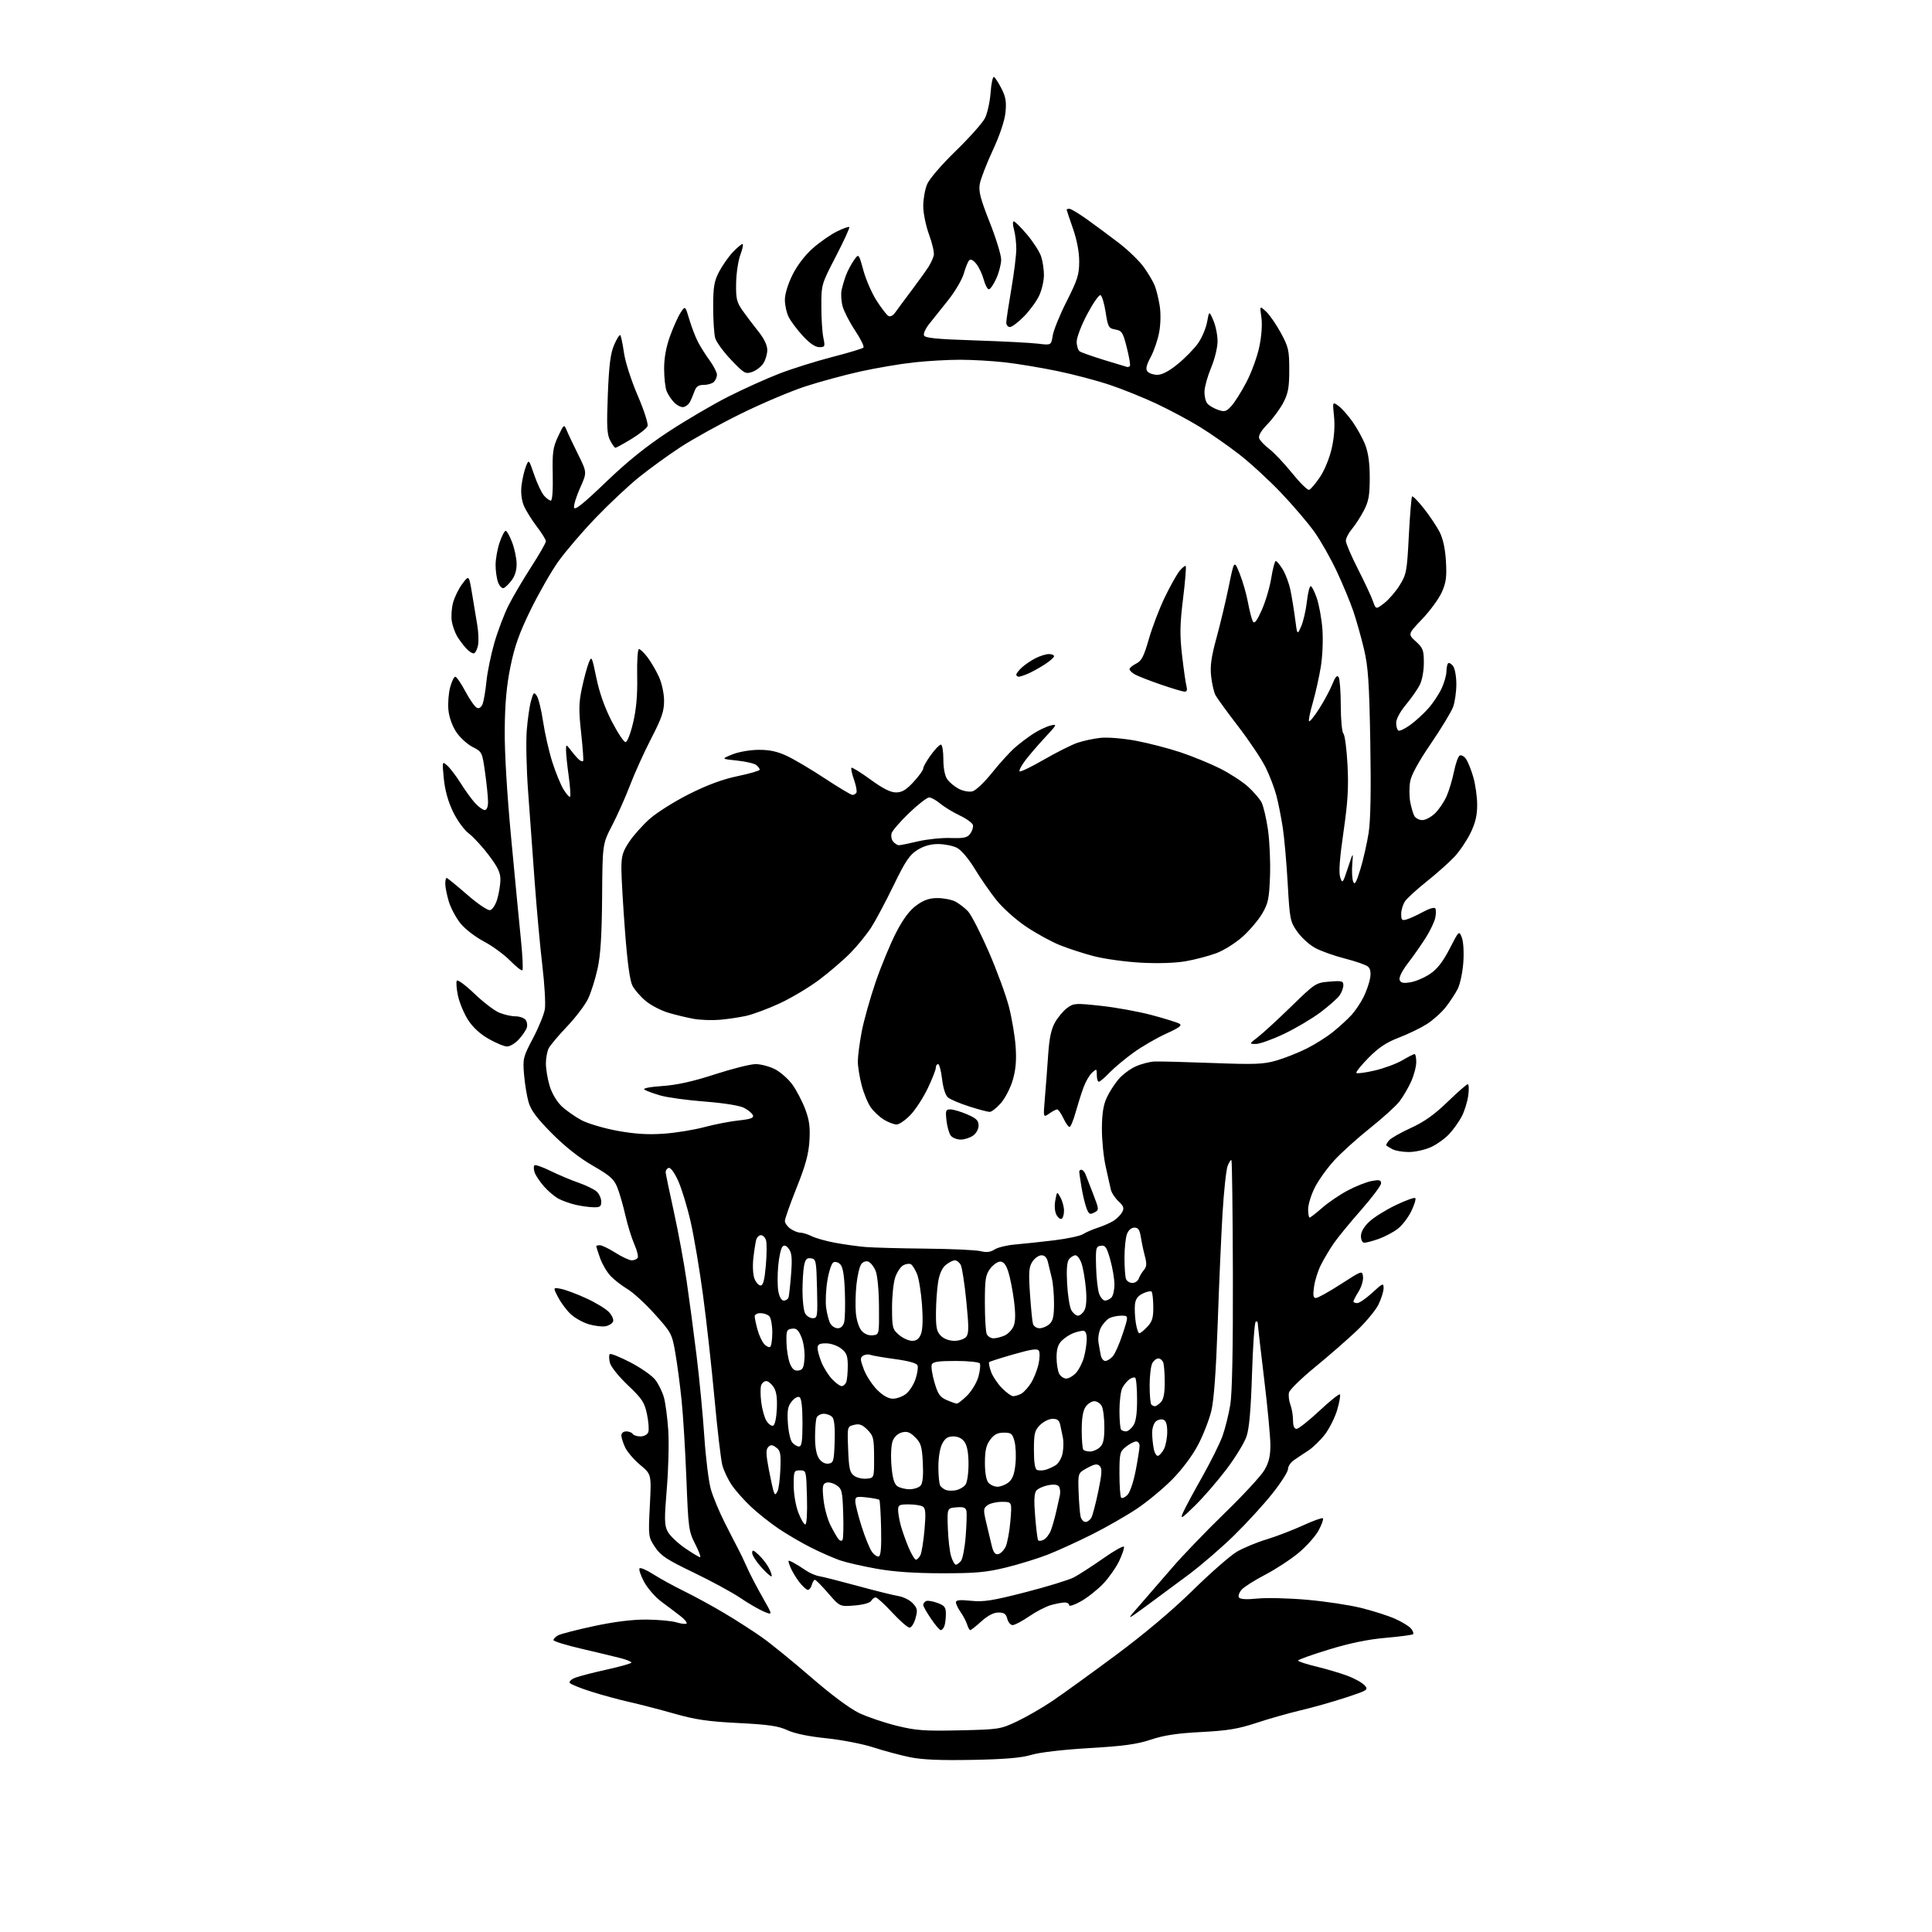 <?xml version="1.0" encoding="UTF-8" standalone="no"?>
<svg 
  version="1.1" 
  xmlns="http://www.w3.org/2000/svg" 
  xmlns:xlink="http://www.w3.org/1999/xlink" 
  xmlns:svg="http://www.w3.org/2000/svg"
  xmlns:rdf="http://www.w3.org/1999/02/22-rdf-syntax-ns#"
  xmlns:cc="http://creativecommons.org/ns#"
  xmlns:dc="http://purl.org/dc/elements/1.1/"
  viewBox="0 0 768 768"
  width="768"
  height="768"
>
<style>svg {background-color: white; }</style>"
<path stroke="none" fill="black" fill-rule="evenodd" d="M386.50,699.58C373.66,699.82 366.53,699.51 361.62,698.50C357.84,697.72 351.31,695.96 347.12,694.60C342.93,693.24 334.55,691.61 328.50,690.99C321.49,690.28 315.87,689.11 313.00,687.78C309.40,686.10 305.51,685.54 293.50,684.93C281.44,684.33 276.44,683.59 268.00,681.19C262.23,679.55 254.26,677.49 250.30,676.60C246.34,675.72 239.49,673.86 235.09,672.47C230.68,671.08 226.81,669.50 226.48,668.97C226.15,668.43 227.14,667.51 228.69,666.91C230.24,666.31 235.89,664.85 241.25,663.67C246.61,662.49 251.00,661.24 251.00,660.89C251.00,660.54 249.09,659.76 246.75,659.15C244.41,658.54 237.44,656.87 231.25,655.43C225.06,654.00 220.00,652.43 220.00,651.95C220.00,651.47 220.86,650.61 221.90,650.05C222.95,649.49 229.36,647.84 236.15,646.39C244.32,644.64 251.38,643.77 257.00,643.81C261.68,643.84 267.05,644.34 268.93,644.92C270.82,645.49 272.62,645.70 272.93,645.37C273.25,645.04 272.15,643.71 270.50,642.42C268.85,641.13 265.48,638.59 263.00,636.76C260.52,634.93 257.39,631.36 256.02,628.78C254.66,626.22 253.86,623.81 254.24,623.43C254.61,623.05 257.08,624.12 259.71,625.81C262.35,627.49 267.88,630.53 272.00,632.55C276.12,634.57 283.32,638.50 288.00,641.29C292.68,644.07 299.41,648.41 302.97,650.92C306.53,653.44 315.31,660.58 322.47,666.79C330.43,673.69 337.84,679.20 341.50,680.95C344.80,682.52 351.50,684.79 356.39,686.00C364.12,687.91 367.37,688.15 381.39,687.84C397.07,687.49 397.68,687.40 404.24,684.30C407.95,682.54 414.25,678.91 418.24,676.23C422.23,673.55 433.58,665.34 443.46,658.01C455.06,649.39 465.97,640.20 474.25,632.08C481.30,625.16 489.18,618.27 491.77,616.77C494.36,615.28 499.64,613.09 503.49,611.93C507.35,610.76 513.83,608.27 517.91,606.40C521.98,604.52 525.57,603.24 525.88,603.55C526.19,603.85 525.43,606.00 524.20,608.30C522.97,610.61 519.38,614.65 516.23,617.27C513.08,619.89 507.11,623.80 502.96,625.96C498.81,628.12 494.60,630.78 493.61,631.88C492.62,632.98 492.11,634.38 492.49,634.99C492.96,635.74 495.37,635.89 499.85,635.45C503.52,635.08 512.37,635.30 519.51,635.93C526.66,636.55 536.33,638.01 541.00,639.16C545.67,640.31 551.75,642.25 554.50,643.46C557.25,644.68 560.13,646.44 560.89,647.36C561.66,648.29 562.03,649.30 561.73,649.61C561.42,649.91 556.53,650.57 550.86,651.06C543.86,651.67 536.59,653.16 528.27,655.71C521.52,657.77 516.00,659.75 516.00,660.10C516.00,660.44 519.26,661.52 523.25,662.48C527.24,663.45 532.80,665.09 535.61,666.14C538.43,667.19 541.49,668.89 542.43,669.92C544.06,671.73 543.79,671.90 534.81,674.85C529.69,676.53 521.67,678.80 517.00,679.89C512.33,680.99 504.45,683.22 499.50,684.86C492.22,687.27 488.02,687.96 477.50,688.51C467.91,689.01 462.66,689.80 457.50,691.53C452.01,693.36 446.72,694.09 433.00,694.90C422.53,695.51 413.29,696.59 410.00,697.58C406.02,698.78 399.53,699.33 386.50,699.58zM373.96,648.00C373.51,648.00 371.76,645.95 370.07,643.45C368.38,640.95 367.00,638.50 367.00,638.01C367.00,637.52 367.45,636.84 368.01,636.50C368.56,636.15 370.58,636.44 372.51,637.14C375.51,638.23 376.00,638.85 376.00,641.62C376.00,643.39 375.73,645.55 375.39,646.42C375.06,647.29 374.42,648.00 373.96,648.00zM385.70,648.00C385.39,648.00 384.82,646.99 384.44,645.75C384.05,644.51 382.90,642.31 381.87,640.85C380.84,639.39 380.00,637.63 380.00,636.95C380.00,636.04 381.56,635.88 385.97,636.34C390.97,636.86 394.45,636.32 407.57,632.95C416.16,630.75 424.84,628.08 426.85,627.04C428.86,625.99 434.09,622.61 438.49,619.53C442.88,616.44 446.61,614.34 446.79,614.86C446.96,615.38 446.12,617.90 444.92,620.45C443.71,623.01 440.88,627.07 438.62,629.47C436.35,631.87 432.36,635.04 429.75,636.51C427.14,637.99 425.00,638.70 425.00,638.10C425.00,637.49 424.21,637.00 423.25,637.01C422.29,637.01 419.85,637.47 417.82,638.03C415.80,638.59 411.87,640.62 409.10,642.53C406.32,644.44 403.37,646.00 402.54,646.00C401.72,646.00 400.76,644.88 400.41,643.50C399.92,641.56 399.14,641.00 396.89,641.00C395.00,641.00 392.68,642.20 390.13,644.50C388.00,646.42 386.00,648.00 385.70,648.00zM361.56,647.00C360.82,647.00 357.72,644.30 354.66,641.00C351.61,637.70 348.65,635.00 348.10,635.00C347.55,635.00 346.74,635.62 346.30,636.37C345.83,637.18 343.12,637.93 339.67,638.21C333.84,638.68 333.84,638.68 329.23,633.34C326.69,630.40 324.31,628.00 323.93,628.00C323.54,628.00 323.00,628.90 322.71,630.00C322.42,631.10 321.72,632.00 321.14,632.00C320.57,632.00 318.98,630.54 317.62,628.75C316.25,626.96 314.66,624.24 314.08,622.72C313.07,620.06 313.12,619.99 315.26,621.11C316.49,621.76 318.74,623.15 320.25,624.21C321.76,625.27 324.23,626.34 325.75,626.58C327.26,626.83 334.12,628.57 341.00,630.45C347.88,632.33 355.12,634.13 357.09,634.45C359.06,634.77 361.64,636.05 362.82,637.31C364.68,639.29 364.82,640.06 363.93,643.29C363.37,645.33 362.30,647.00 361.56,647.00zM455.55,638.49C447.59,644.31 447.59,644.31 453.20,637.91C456.29,634.38 462.10,627.67 466.12,623.00C470.14,618.33 479.45,608.66 486.81,601.51C494.17,594.37 501.28,586.68 502.60,584.42C504.40,581.34 505.00,578.85 505.00,574.41C504.99,571.16 503.87,559.27 502.50,548.00C501.13,536.73 500.01,526.91 500.00,526.19C500.00,525.47 499.62,525.12 499.16,525.40C498.70,525.69 498.04,535.05 497.69,546.21C497.24,560.43 496.59,567.85 495.51,571.02C494.66,573.51 491.09,579.36 487.57,584.02C484.04,588.68 478.41,595.20 475.03,598.50C469.75,603.67 469.08,604.08 470.20,601.44C470.92,599.75 474.34,593.36 477.81,587.23C481.28,581.09 484.98,573.65 486.02,570.68C487.06,567.72 488.43,562.19 489.06,558.40C489.81,553.86 490.16,536.10 490.09,506.57C490.02,481.86 489.77,461.43 489.51,461.18C489.26,460.93 488.58,461.98 487.99,463.52C487.41,465.06 486.50,473.56 485.97,482.41C485.44,491.26 484.57,511.10 484.04,526.50C483.38,545.34 482.55,556.59 481.51,560.90C480.65,564.42 478.28,570.49 476.23,574.40C474.00,578.64 469.88,584.15 466.00,588.08C462.43,591.70 456.12,596.94 451.98,599.71C447.84,602.48 439.85,607.06 434.22,609.89C428.58,612.72 420.72,616.32 416.74,617.89C412.76,619.46 405.23,621.80 400.00,623.08C392.04,625.03 387.90,625.41 374.50,625.40C363.64,625.39 355.31,624.82 348.55,623.61C343.07,622.64 336.55,621.15 334.05,620.30C331.55,619.45 326.35,617.18 322.50,615.25C318.65,613.31 312.80,609.90 309.50,607.66C306.20,605.43 301.31,601.55 298.63,599.05C295.95,596.55 292.50,592.68 290.97,590.46C289.44,588.23 287.72,584.63 287.14,582.46C286.57,580.28 285.17,568.38 284.03,556.00C282.89,543.62 280.85,525.17 279.48,515.00C278.12,504.82 275.90,491.62 274.54,485.66C273.18,479.70 270.93,472.35 269.55,469.32C268.03,466.00 266.53,464.00 265.76,464.27C265.07,464.51 264.55,465.34 264.62,466.11C264.69,466.87 266.15,473.86 267.86,481.64C269.58,489.42 271.86,501.80 272.94,509.14C274.01,516.49 275.80,529.92 276.91,539.00C278.03,548.08 279.41,562.52 279.98,571.10C280.55,579.67 281.73,589.12 282.60,592.10C283.47,595.07 285.88,600.88 287.95,605.00C290.02,609.12 292.45,613.85 293.33,615.50C294.22,617.15 295.84,620.52 296.92,623.00C298.00,625.48 300.76,630.79 303.05,634.81C307.22,642.12 307.22,642.12 303.66,640.63C301.71,639.81 297.47,637.36 294.25,635.17C291.03,632.99 282.69,628.46 275.72,625.11C264.98,619.95 262.63,618.39 260.37,614.98C257.73,610.99 257.70,610.79 258.32,598.50C258.96,586.06 258.96,586.06 254.50,582.34C252.05,580.29 249.36,577.17 248.52,575.41C247.69,573.64 247.00,571.48 247.00,570.60C247.00,569.68 247.83,569.00 248.94,569.00C250.01,569.00 251.16,569.45 251.50,570.00C251.84,570.55 253.23,571.00 254.59,571.00C255.98,571.00 257.34,570.27 257.70,569.33C258.05,568.42 257.83,565.22 257.20,562.23C256.20,557.45 255.28,556.05 249.59,550.65C245.94,547.18 242.82,543.28 242.44,541.70C242.06,540.17 242.04,538.62 242.39,538.28C242.74,537.93 246.43,539.41 250.60,541.57C254.77,543.73 259.22,546.85 260.49,548.50C261.76,550.15 263.31,553.30 263.92,555.50C264.53,557.70 265.31,563.55 265.64,568.50C265.98,573.45 265.72,583.89 265.07,591.69C264.05,603.94 264.10,606.29 265.39,608.78C266.21,610.37 269.28,613.32 272.20,615.34C275.12,617.35 277.86,619.00 278.28,619.00C278.69,619.00 277.82,616.64 276.34,613.75C273.78,608.76 273.61,607.50 272.86,588.00C272.42,576.73 271.56,562.55 270.93,556.50C270.31,550.45 269.19,542.00 268.44,537.73C267.13,530.22 266.85,529.69 260.29,522.40C256.56,518.25 251.69,513.78 249.47,512.46C247.25,511.14 244.23,508.81 242.76,507.27C241.28,505.73 239.39,502.51 238.54,500.11C237.69,497.71 237.00,495.58 237.00,495.37C237.00,495.17 237.66,495.00 238.47,495.00C239.27,495.00 242.06,496.35 244.66,498.00C247.26,499.65 250.18,501.00 251.14,501.00C252.10,501.00 253.16,500.56 253.49,500.01C253.83,499.47 253.23,497.04 252.16,494.62C251.09,492.20 249.48,487.01 248.59,483.09C247.70,479.17 246.26,474.18 245.39,472.01C244.06,468.70 242.50,467.31 235.65,463.38C230.35,460.33 224.68,455.87 219.44,450.60C213.43,444.55 211.07,441.40 210.13,438.17C209.44,435.78 208.62,430.83 208.32,427.17C207.79,420.80 207.95,420.15 211.88,412.71C214.14,408.43 216.26,403.23 216.59,401.15C216.92,399.07 216.48,391.32 215.60,383.93C214.72,376.55 213.35,361.50 212.54,350.50C211.74,339.50 210.56,323.30 209.92,314.50C209.28,305.70 209.04,294.90 209.38,290.50C209.72,286.10 210.48,280.76 211.08,278.64C212.06,275.12 212.27,274.94 213.40,276.64C214.09,277.66 215.22,282.31 215.91,286.97C216.60,291.62 218.25,298.82 219.57,302.97C220.89,307.11 222.90,312.01 224.04,313.86C225.18,315.71 226.34,316.99 226.62,316.71C226.90,316.43 226.65,312.75 226.07,308.53C225.48,304.31 225.00,299.70 225.00,298.29C225.00,295.73 225.00,295.73 227.22,298.62C228.43,300.20 229.88,301.81 230.44,302.20C230.99,302.58 231.61,302.72 231.81,302.52C232.02,302.31 231.66,297.28 231.01,291.32C230.02,282.25 230.07,279.37 231.33,273.50C232.15,269.65 233.36,265.15 234.02,263.50C235.17,260.61 235.28,260.82 237.07,269.50C238.29,275.41 240.39,281.33 243.19,286.75C245.53,291.29 247.99,295.00 248.66,295.00C249.34,295.00 250.65,291.63 251.68,287.25C252.95,281.82 253.44,276.28 253.29,268.75C253.17,262.81 253.49,258.00 253.99,258.00C254.49,258.00 256.02,259.48 257.40,261.28C258.77,263.08 260.81,266.57 261.93,269.03C263.09,271.59 263.97,275.66 263.98,278.55C264.00,282.69 263.08,285.39 258.87,293.55C256.05,299.02 252.27,307.36 250.47,312.08C248.67,316.81 245.46,324.01 243.35,328.08C239.50,335.50 239.50,335.50 239.35,356.50C239.23,371.69 238.74,379.58 237.56,385.00C236.66,389.12 234.96,394.52 233.78,397.00C232.60,399.48 228.85,404.43 225.45,408.00C222.05,411.57 218.76,415.48 218.13,416.68C217.51,417.89 217.00,420.62 217.00,422.75C217.00,424.89 217.66,428.87 218.47,431.60C219.35,434.55 221.27,437.82 223.22,439.70C225.03,441.42 228.62,443.95 231.21,445.32C233.80,446.68 240.27,448.58 245.58,449.54C252.50,450.79 257.70,451.11 263.87,450.66C268.62,450.33 275.88,449.15 280.00,448.04C284.12,446.94 290.28,445.75 293.67,445.39C298.39,444.89 299.71,444.41 299.30,443.33C299.00,442.56 297.43,441.24 295.80,440.40C294.03,439.48 287.78,438.48 280.18,437.89C273.20,437.36 265.25,436.27 262.50,435.47C259.75,434.67 256.91,433.63 256.19,433.16C255.38,432.63 258.09,432.08 263.30,431.71C269.17,431.30 275.51,429.89 284.20,427.06C291.06,424.83 298.34,423.00 300.38,423.00C302.41,423.00 305.87,423.91 308.05,425.03C310.24,426.14 313.36,428.89 314.98,431.13C316.61,433.38 318.89,437.75 320.07,440.86C321.73,445.27 322.10,448.02 321.76,453.50C321.43,458.82 320.21,463.30 316.66,472.15C314.10,478.56 312.00,484.49 312.00,485.34C312.00,486.19 313.00,487.59 314.22,488.44C315.44,489.30 317.21,490.00 318.14,490.00C319.07,490.00 321.11,490.64 322.67,491.41C324.23,492.19 328.43,493.37 332.00,494.03C335.57,494.69 340.98,495.44 344.00,495.70C347.02,495.96 357.82,496.25 368.00,496.35C378.18,496.45 387.98,496.90 389.79,497.35C392.16,497.95 393.72,497.76 395.36,496.69C396.61,495.87 400.30,494.97 403.57,494.70C406.83,494.42 413.77,493.68 419.00,493.05C424.23,492.41 429.40,491.31 430.50,490.60C431.60,489.89 434.30,488.72 436.50,488.00C438.70,487.28 441.53,486.03 442.79,485.21C444.05,484.39 445.55,482.85 446.11,481.79C446.94,480.24 446.65,479.41 444.61,477.52C443.22,476.23 441.85,474.12 441.56,472.84C441.27,471.55 440.35,467.43 439.52,463.69C438.68,459.94 438.01,453.19 438.02,448.69C438.04,442.93 438.59,439.31 439.87,436.50C440.87,434.30 442.98,430.97 444.56,429.10C446.14,427.23 449.27,424.88 451.51,423.89C453.75,422.90 457.14,422.03 459.04,421.96C460.94,421.89 471.27,422.16 482.00,422.56C498.98,423.20 502.27,423.07 507.45,421.56C510.72,420.61 516.12,418.47 519.45,416.80C522.78,415.13 527.52,412.13 529.98,410.13C532.45,408.14 535.70,405.15 537.22,403.50C538.73,401.85 540.90,398.62 542.04,396.33C543.17,394.04 544.35,390.64 544.65,388.79C545.02,386.50 544.73,385.02 543.74,384.20C542.94,383.53 538.79,382.10 534.53,381.01C530.26,379.92 524.93,378.01 522.68,376.76C520.43,375.52 517.27,372.62 515.66,370.33C512.86,366.34 512.69,365.46 511.89,351.33C511.43,343.17 510.55,333.16 509.93,329.07C509.30,324.98 508.17,319.22 507.39,316.25C506.62,313.29 504.68,308.22 503.07,304.98C501.46,301.73 496.58,294.45 492.23,288.79C487.88,283.13 483.81,277.53 483.18,276.36C482.56,275.18 481.77,271.80 481.45,268.86C480.99,264.75 481.49,261.17 483.59,253.50C485.10,248.00 487.29,238.79 488.47,233.04C490.60,222.59 490.60,222.59 492.80,228.04C494.01,231.04 495.49,236.20 496.09,239.50C496.70,242.80 497.57,246.18 498.03,247.00C498.66,248.12 499.56,246.97 501.57,242.50C503.05,239.20 504.75,233.46 505.35,229.75C505.95,226.04 506.76,223.00 507.14,223.00C507.52,223.00 508.76,224.50 509.90,226.33C511.03,228.17 512.42,231.88 512.97,234.58C513.53,237.29 514.37,242.43 514.83,246.00C515.67,252.50 515.67,252.50 517.23,249.00C518.08,247.07 519.10,242.69 519.49,239.25C519.88,235.81 520.56,233.00 521.00,233.00C521.45,233.00 522.55,235.14 523.44,237.75C524.34,240.36 525.34,245.88 525.67,250.01C526.00,254.26 525.73,260.79 525.05,265.01C524.38,269.13 522.94,275.58 521.85,279.35C520.75,283.11 520.09,286.42 520.37,286.71C520.65,286.99 522.47,284.74 524.41,281.70C526.35,278.67 528.69,274.31 529.61,272.01C530.80,269.04 531.53,268.22 532.13,269.17C532.59,269.90 532.98,275.02 532.98,280.55C532.99,286.08 533.46,291.06 534.03,291.63C534.59,292.19 535.33,297.80 535.66,304.08C536.13,313.04 535.78,318.78 534.05,330.76C532.52,341.31 532.12,346.86 532.76,348.76C533.63,351.36 533.78,351.17 535.81,345.00C537.95,338.50 537.95,338.50 537.55,343.50C537.32,346.25 537.49,349.38 537.91,350.46C538.51,351.99 539.14,350.89 540.79,345.46C541.95,341.63 543.42,335.15 544.06,331.05C544.83,326.07 545.05,314.13 544.71,295.05C544.29,271.14 543.88,265.12 542.20,258.00C541.09,253.32 539.19,246.57 537.98,243.00C536.77,239.43 533.81,232.29 531.40,227.15C529.00,222.01 524.97,214.91 522.46,211.39C519.95,207.87 513.98,200.88 509.20,195.86C504.43,190.84 496.91,183.95 492.51,180.54C488.10,177.13 481.12,172.27 477.00,169.73C472.88,167.19 465.23,163.09 460.00,160.61C454.77,158.14 446.28,154.71 441.13,152.99C435.98,151.26 426.53,148.77 420.13,147.46C413.73,146.14 404.45,144.60 399.50,144.04C394.55,143.48 386.54,143.01 381.71,143.01C376.88,143.00 368.55,143.48 363.21,144.07C357.87,144.65 348.32,146.28 342.00,147.67C335.68,149.07 325.77,151.76 320.00,153.65C314.23,155.54 302.75,160.41 294.50,164.47C286.25,168.53 275.45,174.51 270.50,177.75C265.55,180.99 258.10,186.39 253.95,189.75C249.79,193.10 242.04,200.38 236.73,205.92C231.41,211.46 224.75,219.25 221.91,223.24C219.08,227.23 214.13,235.90 210.90,242.50C206.40,251.71 204.55,256.94 202.91,265.00C201.37,272.54 200.73,279.59 200.64,290.00C200.55,299.09 201.52,315.33 203.23,333.50C204.73,349.45 206.47,367.58 207.10,373.79C207.73,380.00 207.98,385.35 207.66,385.67C207.34,386.00 205.14,384.29 202.79,381.88C200.43,379.47 195.72,376.03 192.32,374.23C188.84,372.39 184.74,369.20 182.96,366.95C181.21,364.75 179.16,360.86 178.39,358.31C177.63,355.77 177.00,352.63 177.00,351.34C177.00,350.05 177.24,349.00 177.54,349.00C177.84,349.00 181.47,351.95 185.61,355.56C189.80,359.22 193.86,361.98 194.78,361.80C195.72,361.62 196.96,359.75 197.64,357.49C198.30,355.30 198.88,351.86 198.92,349.85C198.98,347.00 197.99,344.86 194.39,340.07C191.86,336.69 188.26,332.77 186.40,331.35C184.47,329.88 181.74,326.13 180.06,322.64C178.12,318.62 176.87,314.09 176.42,309.50C175.74,302.50 175.74,302.50 177.86,304.39C179.02,305.44 181.41,308.59 183.16,311.39C184.92,314.20 187.48,317.74 188.86,319.25C190.24,320.76 191.96,322.00 192.69,322.00C193.50,322.00 194.00,320.77 194.00,318.75C194.00,316.96 193.48,311.76 192.84,307.19C191.69,298.96 191.64,298.86 187.84,296.92C185.73,295.84 182.81,293.16 181.35,290.96C179.77,288.56 178.52,285.04 178.25,282.22C178.00,279.62 178.31,275.58 178.93,273.24C179.56,270.91 180.48,269.00 180.98,269.00C181.48,269.00 183.31,271.67 185.04,274.93C186.78,278.20 188.85,281.11 189.64,281.41C190.51,281.75 191.38,281.10 191.89,279.73C192.34,278.50 193.01,274.47 193.38,270.77C193.75,267.08 195.17,260.19 196.53,255.48C197.90,250.76 200.42,244.12 202.14,240.70C203.85,237.29 207.90,230.41 211.13,225.41C214.36,220.41 217.00,215.80 217.00,215.17C217.00,214.53 215.36,211.88 213.35,209.26C211.35,206.64 209.05,202.93 208.24,201.02C207.32,198.81 206.97,195.87 207.31,193.02C207.61,190.53 208.38,187.15 209.03,185.50C210.21,182.50 210.21,182.50 212.35,188.75C213.53,192.18 215.28,195.90 216.24,197.00C217.20,198.10 218.42,199.00 218.96,199.00C219.55,199.00 219.85,194.93 219.72,188.75C219.53,179.80 219.80,177.87 221.85,173.50C224.15,168.61 224.23,168.55 225.24,171.00C225.80,172.38 227.87,176.72 229.81,180.65C233.36,187.81 233.36,187.81 230.61,193.93C229.10,197.30 228.01,200.83 228.19,201.77C228.43,203.02 231.86,200.28 240.78,191.71C249.38,183.45 256.84,177.44 265.77,171.58C272.77,166.99 283.45,160.73 289.50,157.67C295.55,154.61 304.67,150.50 309.77,148.53C314.87,146.56 324.32,143.59 330.77,141.93C337.22,140.27 342.82,138.58 343.22,138.18C343.62,137.78 342.16,134.76 339.96,131.47C337.77,128.19 335.52,123.83 334.96,121.79C334.40,119.75 334.22,116.82 334.55,115.29C334.89,113.75 335.65,111.15 336.26,109.50C336.86,107.85 338.25,105.20 339.35,103.60C341.35,100.70 341.35,100.70 343.19,107.42C344.20,111.12 346.56,116.54 348.43,119.46C350.30,122.39 352.40,125.13 353.10,125.56C353.88,126.05 354.95,125.51 355.93,124.13C356.79,122.91 359.77,118.90 362.54,115.21C365.31,111.52 368.29,107.36 369.17,105.96C370.05,104.56 370.96,102.54 371.20,101.46C371.43,100.38 370.58,96.68 369.31,93.23C368.04,89.78 367.00,84.70 367.00,81.95C367.00,79.19 367.69,75.28 368.54,73.25C369.42,71.14 374.29,65.48 379.90,60.03C385.30,54.79 390.52,48.93 391.51,47.01C392.49,45.09 393.52,40.49 393.78,36.78C394.05,33.08 394.66,30.29 395.15,30.59C395.63,30.89 396.98,32.99 398.13,35.26C399.80,38.52 400.12,40.51 399.69,44.74C399.35,48.04 397.41,53.80 394.63,59.79C392.15,65.13 389.83,71.13 389.48,73.12C388.95,76.03 389.72,79.01 393.41,88.33C395.94,94.71 397.99,101.41 397.98,103.22C397.97,105.02 397.09,108.41 396.03,110.75C394.97,113.09 393.64,115.00 393.09,115.00C392.53,115.00 391.60,113.24 391.03,111.09C390.45,108.95 389.11,106.13 388.06,104.84C386.82,103.33 385.82,102.86 385.24,103.50C384.74,104.05 383.79,106.41 383.13,108.74C382.47,111.08 379.70,115.80 376.97,119.24C374.25,122.68 370.84,126.96 369.40,128.74C367.96,130.52 367.01,132.59 367.30,133.33C367.69,134.37 372.38,134.83 387.66,135.32C398.57,135.68 409.83,136.26 412.68,136.62C417.86,137.26 417.86,137.26 418.48,133.38C418.81,131.25 421.32,125.09 424.05,119.71C428.34,111.22 429.00,109.11 429.00,103.94C429.00,100.14 428.09,95.36 426.50,90.81C425.12,86.87 424.00,83.50 424.00,83.33C424.00,83.15 424.50,83.00 425.11,83.00C425.73,83.00 428.90,84.91 432.17,87.25C435.44,89.59 441.13,93.80 444.81,96.62C448.49,99.44 452.95,103.78 454.73,106.26C456.51,108.75 458.46,112.07 459.07,113.64C459.68,115.21 460.54,118.75 460.99,121.50C461.47,124.41 461.39,128.78 460.81,131.97C460.27,134.97 458.75,139.44 457.44,141.90C455.67,145.23 455.34,146.70 456.15,147.68C456.75,148.41 458.52,149.00 460.08,149.00C461.95,149.00 464.74,147.52 468.20,144.70C471.10,142.33 474.72,138.62 476.25,136.45C477.77,134.28 479.39,130.47 479.84,128.00C480.65,123.50 480.65,123.50 482.33,127.37C483.25,129.50 484.00,133.23 484.00,135.65C484.00,138.12 482.88,142.71 481.47,146.08C480.08,149.39 478.88,153.63 478.81,155.50C478.74,157.38 479.23,159.57 479.90,160.38C480.57,161.18 482.47,162.32 484.13,162.90C486.78,163.82 487.42,163.65 489.46,161.44C490.74,160.07 493.43,155.81 495.44,151.97C497.46,148.14 499.78,141.79 500.59,137.87C501.51,133.49 501.82,128.95 501.41,126.12C500.74,121.50 500.74,121.50 503.28,123.84C504.67,125.12 507.32,128.95 509.16,132.34C512.20,137.95 512.50,139.26 512.50,147.00C512.50,153.96 512.08,156.32 510.17,160.00C508.88,162.47 506.05,166.33 503.88,168.57C501.27,171.27 500.14,173.20 500.55,174.27C500.89,175.16 502.71,177.06 504.58,178.49C506.46,179.92 510.53,184.24 513.64,188.08C516.74,191.93 519.78,194.92 520.39,194.72C521.00,194.53 522.93,192.27 524.67,189.70C526.49,187.00 528.49,182.16 529.37,178.26C530.37,173.88 530.69,169.42 530.30,165.58C529.69,159.67 529.69,159.67 531.97,161.27C533.23,162.15 535.76,164.98 537.60,167.56C539.43,170.15 541.74,174.34 542.72,176.88C543.93,180.02 544.50,184.22 544.49,190.00C544.48,196.96 544.06,199.31 542.14,202.98C540.85,205.44 538.72,208.74 537.40,210.30C536.08,211.87 535.00,213.97 535.00,214.97C535.00,215.97 537.15,221.00 539.77,226.14C542.40,231.29 545.08,237.03 545.74,238.90C546.94,242.30 546.94,242.30 550.22,239.79C552.02,238.41 554.79,235.21 556.37,232.67C559.08,228.33 559.30,227.18 560.03,212.95C560.47,204.65 561.05,197.62 561.32,197.34C561.60,197.07 563.70,199.21 565.99,202.10C568.27,204.99 571.09,209.19 572.24,211.43C573.62,214.11 574.49,218.09 574.78,223.09C575.15,229.27 574.85,231.54 573.16,235.37C572.02,237.95 568.51,242.76 565.36,246.06C559.63,252.07 559.63,252.07 562.81,254.98C565.67,257.59 566.00,258.47 566.00,263.49C566.00,266.72 565.30,270.46 564.36,272.30C563.46,274.06 560.99,277.59 558.86,280.14C556.60,282.86 555.00,285.83 555.00,287.33C555.00,288.73 555.39,290.13 555.88,290.42C556.36,290.72 558.49,289.70 560.63,288.15C562.76,286.61 566.02,283.61 567.88,281.49C569.74,279.37 572.09,275.80 573.11,273.57C574.13,271.33 574.97,268.34 574.98,266.92C574.99,265.50 575.29,264.04 575.65,263.68C576.01,263.32 576.89,263.81 577.62,264.77C578.34,265.72 578.93,268.98 578.92,272.00C578.92,275.02 578.34,279.07 577.64,281.00C576.94,282.93 572.96,289.49 568.80,295.59C563.84,302.87 560.99,308.08 560.55,310.72C560.17,312.94 560.18,316.50 560.56,318.63C560.95,320.76 561.67,323.29 562.17,324.25C562.66,325.21 564.12,326.00 565.40,326.00C566.68,326.00 568.98,324.76 570.51,323.25C572.04,321.74 574.08,318.70 575.05,316.50C576.02,314.30 577.33,309.92 577.97,306.77C578.61,303.61 579.62,300.73 580.22,300.36C580.82,300.00 581.93,300.55 582.70,301.60C583.46,302.64 584.79,305.91 585.64,308.85C586.50,311.79 587.20,316.79 587.20,319.96C587.20,324.18 586.48,327.18 584.51,331.21C583.03,334.23 580.14,338.49 578.08,340.67C576.02,342.86 571.14,347.20 567.23,350.32C563.32,353.44 559.42,356.99 558.56,358.22C557.70,359.44 557.00,361.73 557.00,363.29C557.00,365.77 557.29,366.05 559.25,365.46C560.49,365.09 563.41,363.75 565.74,362.47C568.13,361.16 570.23,360.57 570.56,361.10C570.88,361.62 570.86,363.34 570.52,364.92C570.17,366.49 568.52,369.97 566.84,372.64C565.16,375.31 561.99,379.86 559.78,382.74C557.34,385.92 556.01,388.59 556.38,389.54C556.84,390.74 557.84,390.95 560.74,390.46C562.81,390.11 566.30,388.61 568.50,387.12C571.34,385.20 573.59,382.30 576.25,377.14C580.00,369.87 580.00,369.87 581.10,372.68C581.73,374.31 581.98,378.51 581.69,382.63C581.40,386.56 580.40,391.28 579.45,393.13C578.50,394.99 576.35,398.26 574.66,400.40C572.97,402.55 569.59,405.57 567.15,407.12C564.71,408.67 559.72,411.08 556.06,412.48C551.13,414.36 548.03,416.42 544.02,420.48C541.05,423.49 538.88,426.21 539.19,426.52C539.51,426.84 542.78,426.40 546.46,425.55C550.14,424.69 555.07,422.87 557.42,421.50C559.76,420.12 561.97,419.00 562.34,419.00C562.70,419.00 562.99,420.46 562.98,422.25C562.97,424.04 562.04,427.51 560.93,429.97C559.81,432.43 557.76,435.94 556.36,437.78C554.96,439.61 549.68,444.40 544.63,448.43C539.57,452.45 533.14,458.26 530.33,461.33C527.52,464.41 524.04,469.28 522.61,472.16C521.17,475.04 520.00,478.88 520.00,480.70C520.00,482.51 520.27,484.00 520.60,484.00C520.92,484.00 523.15,482.27 525.55,480.16C527.95,478.05 532.52,474.94 535.71,473.25C538.89,471.55 543.19,469.86 545.25,469.47C548.31,468.90 549.00,469.07 549.00,470.38C549.00,471.26 545.40,476.07 541.01,481.05C536.61,486.04 531.72,492.01 530.14,494.31C528.56,496.62 526.30,500.41 525.12,502.75C523.93,505.08 522.68,509.02 522.35,511.50C521.87,514.97 522.04,515.99 523.11,515.97C523.88,515.96 528.33,513.48 533.00,510.47C541.46,505.01 541.50,505.00 541.82,507.51C541.99,508.90 541.21,511.55 540.07,513.39C538.93,515.23 538.00,517.02 538.00,517.37C538.00,517.72 538.69,518.00 539.52,518.00C540.36,518.00 543.06,516.14 545.52,513.87C549.68,510.04 550.00,509.91 550.00,512.06C550.00,513.33 549.09,516.24 547.98,518.54C546.87,520.83 542.92,525.59 539.21,529.10C535.49,532.62 528.05,539.10 522.68,543.50C517.31,547.90 512.69,552.42 512.40,553.54C512.12,554.66 512.36,556.83 512.94,558.35C513.53,559.88 514.00,562.68 514.00,564.57C514.00,566.84 514.47,568.00 515.40,568.00C516.17,568.00 520.23,564.79 524.43,560.87C528.63,556.95 532.32,553.99 532.63,554.29C532.93,554.60 532.46,557.33 531.58,560.36C530.70,563.39 528.51,567.80 526.70,570.17C524.89,572.54 521.86,575.48 519.96,576.70C518.06,577.93 515.49,579.64 514.25,580.51C513.01,581.38 512.00,582.94 512.00,583.98C512.00,585.02 509.22,589.39 505.81,593.68C502.41,597.98 495.54,605.49 490.56,610.36C485.58,615.23 477.45,622.24 472.50,625.94C467.55,629.64 459.92,635.29 455.55,638.49zM306.71,626.62C306.48,626.86 304.64,625.24 302.64,623.02C300.64,620.81 299.00,618.24 299.00,617.32C299.00,615.95 299.47,616.09 301.60,618.08C303.02,619.41 304.86,621.78 305.67,623.34C306.48,624.91 306.95,626.38 306.71,626.62zM379.96,622.00C380.40,622.00 381.31,621.33 381.99,620.51C382.67,619.69 383.52,615.29 383.87,610.73C384.23,606.18 384.36,601.65 384.18,600.67C383.91,599.28 383.03,598.96 380.17,599.19C376.50,599.50 376.50,599.50 376.78,607.50C376.93,611.90 377.53,616.96 378.11,618.75C378.68,620.54 379.52,622.00 379.96,622.00zM364.09,620.00C364.55,620.00 365.34,619.21 365.85,618.25C366.36,617.29 367.10,612.73 367.50,608.13C368.07,601.54 367.94,599.58 366.86,598.90C366.11,598.42 363.59,598.02 361.25,598.02C357.50,598.00 357.00,598.27 357.01,600.25C357.01,601.49 357.50,604.30 358.10,606.50C358.71,608.70 360.11,612.64 361.22,615.25C362.34,617.86 363.63,620.00 364.09,620.00zM349.34,618.72C350.14,618.45 350.42,615.00 350.25,607.50C350.12,601.55 349.80,596.47 349.55,596.22C349.30,595.97 347.05,595.53 344.55,595.25C340.44,594.79 340.00,594.94 340.00,596.82C340.00,597.96 341.11,602.41 342.47,606.70C343.83,610.99 345.67,615.54 346.56,616.80C347.46,618.07 348.71,618.93 349.34,618.72zM396.80,617.80C397.73,617.62 399.05,616.29 399.75,614.84C400.44,613.40 401.30,608.79 401.65,604.61C402.29,597.00 402.29,597.00 398.34,597.00C396.16,597.00 393.56,597.60 392.56,598.34C390.89,599.55 390.84,600.14 392.01,605.09C392.71,608.06 393.69,612.22 394.20,614.31C394.86,617.10 395.57,618.04 396.80,617.80zM334.91,612.15C335.24,611.63 335.36,606.88 335.18,601.58C334.89,592.67 334.68,591.84 332.44,590.37C331.11,589.49 329.27,589.06 328.37,589.41C326.99,589.94 326.82,591.02 327.35,596.03C327.69,599.33 328.93,603.93 330.11,606.26C331.28,608.59 332.71,611.08 333.28,611.80C333.88,612.54 334.57,612.69 334.91,612.15zM414.92,612.04C415.91,611.51 417.19,609.82 417.77,608.29C418.34,606.75 419.27,603.48 419.84,601.00C420.41,598.52 421.07,595.54 421.32,594.36C421.56,593.18 421.41,591.66 420.99,590.98C420.47,590.15 419.05,589.96 416.71,590.39C414.78,590.76 412.65,591.71 411.98,592.52C411.10,593.59 410.96,596.40 411.49,602.75C411.88,607.56 412.41,611.84 412.66,612.25C412.92,612.67 413.93,612.57 414.92,612.04zM320.12,606.00C320.68,606.00 320.95,601.58 320.78,595.25C320.50,584.53 320.49,584.50 318.00,584.50C315.61,584.50 315.50,584.76 315.51,590.50C315.51,593.88 316.31,598.57 317.34,601.25C318.34,603.86 319.59,606.00 320.12,606.00zM431.48,605.00C432.28,605.00 433.35,604.21 433.86,603.25C434.37,602.29 435.60,597.56 436.60,592.75C438.04,585.79 438.16,583.76 437.17,582.77C436.18,581.78 435.17,581.93 432.21,583.54C428.50,585.55 428.50,585.55 428.76,593.03C428.91,597.14 429.25,601.51 429.53,602.75C429.81,603.99 430.69,605.00 431.48,605.00zM448.16,594.28C449.18,593.26 450.59,589.09 451.47,584.50C452.31,580.10 453.00,575.71 453.00,574.75C453.00,573.79 452.39,573.00 451.63,573.00C450.88,573.00 449.08,573.93 447.63,575.07C445.15,577.03 445.00,577.63 445.00,585.91C445.00,590.72 445.31,594.98 445.69,595.36C446.08,595.74 447.19,595.26 448.16,594.28zM309.03,592.91C309.52,592.03 310.05,588.06 310.21,584.08C310.46,577.85 310.23,576.64 308.55,575.41C306.98,574.26 306.35,574.23 305.38,575.24C304.43,576.23 304.47,578.12 305.59,584.00C306.37,588.12 307.27,592.17 307.58,593.00C308.06,594.31 308.25,594.30 309.03,592.91zM380.00,592.39C381.38,592.11 383.06,591.15 383.75,590.25C384.46,589.33 385.00,585.76 385.00,582.03C385.00,577.69 384.47,574.69 383.44,573.22C382.44,571.79 380.85,571.00 378.97,571.00C376.75,571.00 375.69,571.71 374.53,573.95C373.62,575.69 373.01,579.48 373.02,583.20C373.02,586.67 373.36,590.00 373.77,590.60C374.17,591.21 375.18,591.97 376.00,592.29C376.82,592.62 378.62,592.66 380.00,592.39zM361.57,592.00C363.32,592.00 365.31,591.33 365.99,590.51C366.81,589.53 367.09,586.51 366.84,581.52C366.51,575.01 366.11,573.66 363.83,571.37C361.78,569.32 360.60,568.88 358.56,569.40C356.97,569.79 355.51,571.14 354.87,572.78C354.26,574.34 354.04,578.48 354.36,582.49C354.76,587.48 355.42,589.83 356.65,590.74C357.60,591.43 359.82,592.00 361.57,592.00zM396.51,591.00C397.76,591.00 399.75,590.21 400.94,589.25C402.50,587.98 403.25,585.98 403.65,582.00C403.96,578.98 403.80,574.92 403.29,573.00C402.47,569.88 402.01,569.50 399.04,569.50C396.56,569.50 395.18,570.21 393.63,572.30C392.03,574.43 391.53,576.59 391.52,581.39C391.51,585.28 392.02,588.32 392.87,589.34C393.63,590.25 395.26,591.00 396.51,591.00zM344.50,587.79C347.50,587.50 347.50,587.50 347.46,579.24C347.43,571.68 347.20,570.75 344.81,568.35C342.75,566.30 341.61,565.88 339.50,566.41C336.80,567.09 336.80,567.09 337.15,576.12C337.45,583.77 337.81,585.39 339.50,586.63C340.60,587.43 342.85,587.96 344.50,587.79zM415.50,584.31C416.60,584.02 418.46,583.19 419.63,582.45C420.82,581.70 422.05,579.57 422.41,577.62C422.77,575.69 422.83,572.97 422.53,571.56C422.24,570.15 421.77,567.88 421.48,566.50C421.09,564.63 420.33,564.00 418.44,564.00C417.05,564.00 414.80,565.10 413.45,566.45C411.29,568.62 411.00,569.78 411.00,576.37C411.00,581.41 411.41,583.99 412.25,584.33C412.94,584.60 414.40,584.59 415.50,584.31zM329.35,581.81C331.33,581.52 331.52,580.83 331.79,573.15C331.98,567.86 331.66,564.29 330.92,563.40C330.28,562.63 328.73,562.00 327.48,562.00C326.24,562.00 324.94,562.71 324.61,563.58C324.27,564.45 324.00,567.95 324.00,571.36C324.00,575.41 324.55,578.34 325.60,579.83C326.60,581.26 328.00,582.00 329.35,581.81zM460.38,578.71C461.00,578.51 462.06,577.25 462.74,575.92C463.41,574.59 463.98,571.57 463.99,569.22C464.00,566.31 463.52,564.75 462.49,564.36C461.66,564.04 460.31,564.33 459.49,565.01C458.67,565.69 458.00,567.71 458.00,569.50C458.00,571.29 458.28,574.17 458.63,575.91C458.98,577.65 459.77,578.91 460.38,578.71zM433.34,577.00C434.44,577.00 436.17,576.26 437.17,575.35C438.58,574.07 439.00,572.22 439.00,567.28C439.00,563.75 438.53,560.00 437.96,558.93C437.40,557.87 436.07,557.00 435.02,557.00C433.97,557.00 432.41,558.00 431.56,559.22C430.50,560.73 430.00,563.74 430.00,568.56C430.00,572.47 430.30,575.97 430.67,576.33C431.03,576.70 432.24,577.00 433.34,577.00zM317.62,575.00C318.70,575.00 319.00,572.91 319.00,565.56C319.00,559.47 318.59,555.86 317.84,555.40C317.18,554.99 315.84,555.71 314.74,557.08C313.16,559.02 312.87,560.64 313.19,565.63C313.40,569.02 314.18,572.51 314.91,573.40C315.65,574.28 316.86,575.00 317.62,575.00zM447.61,569.00C448.31,569.00 449.59,568.00 450.44,566.78C451.55,565.20 452.00,562.16 452.00,556.34C452.00,551.82 451.66,547.91 451.24,547.65C450.82,547.39 449.77,547.70 448.90,548.34C448.04,548.98 446.80,550.48 446.16,551.68C445.52,552.89 445.00,556.97 445.00,560.77C445.00,564.56 445.30,567.97 445.67,568.33C446.03,568.70 446.91,569.00 447.61,569.00zM307.31,566.73C308.02,566.50 308.62,563.78 308.80,560.07C309.01,555.64 308.64,553.10 307.53,551.40C306.66,550.08 305.34,549.00 304.58,549.00C303.83,549.00 302.93,549.73 302.59,550.63C302.25,551.52 302.25,554.56 302.60,557.38C302.95,560.19 303.88,563.54 304.68,564.81C305.48,566.08 306.66,566.95 307.31,566.73zM459.10,559.00C459.51,559.00 460.56,558.29 461.43,557.43C462.53,556.33 463.00,553.95 463.00,549.51C463.00,546.02 462.73,542.45 462.39,541.58C462.06,540.71 461.18,540.00 460.43,540.00C459.68,540.00 458.60,540.87 458.04,541.93C457.47,543.00 457.00,546.97 457.00,550.77C457.00,554.56 457.30,557.97 457.67,558.33C458.03,558.70 458.68,559.00 459.10,559.00zM380.35,557.96C380.82,557.98 382.69,556.51 384.51,554.69C386.33,552.87 388.33,549.49 388.96,547.17C389.58,544.85 389.82,542.51 389.49,541.98C389.15,541.44 384.84,541.00 379.91,541.00C373.00,541.00 370.81,541.33 370.38,542.45C370.08,543.24 370.56,546.42 371.46,549.51C372.82,554.19 373.64,555.37 376.30,556.53C378.06,557.30 379.88,557.94 380.35,557.96zM354.97,556.00C356.49,556.00 358.83,555.13 360.18,554.07C361.53,553.01 363.23,550.35 363.95,548.15C364.68,545.95 365.03,543.53 364.74,542.77C364.40,541.89 361.19,540.99 355.86,540.27C351.26,539.65 346.82,538.89 346.00,538.58C345.18,538.27 343.86,538.43 343.08,538.92C341.87,539.69 341.92,540.49 343.40,544.39C344.36,546.89 346.73,550.53 348.67,552.47C351.01,554.81 353.13,556.00 354.97,556.00zM402.76,555.00C403.52,555.00 404.96,554.56 405.98,554.01C406.99,553.47 408.74,551.54 409.86,549.73C410.98,547.92 412.31,544.59 412.82,542.32C413.33,540.05 413.40,537.64 412.97,536.95C412.38,535.99 410.09,536.31 402.93,538.36C397.83,539.82 393.45,541.21 393.21,541.46C392.97,541.70 393.28,543.38 393.91,545.18C394.54,546.99 396.48,549.93 398.23,551.73C399.97,553.53 402.01,555.00 402.76,555.00zM334.58,551.00C335.24,551.00 336.06,550.29 336.39,549.42C336.73,548.55 337.00,545.66 337.00,542.99C337.00,538.95 336.56,537.80 334.37,536.07C332.89,534.91 330.26,534.00 328.37,534.00C325.74,534.00 325.00,534.41 325.00,535.88C325.00,536.91 325.72,539.50 326.59,541.63C327.47,543.76 329.35,546.74 330.78,548.25C332.21,549.76 333.92,551.00 334.58,551.00zM423.86,548.00C424.85,548.00 426.59,546.99 427.73,545.75C428.87,544.51 430.30,541.70 430.90,539.50C431.50,537.30 431.99,534.04 431.99,532.25C432.00,530.09 431.52,529.00 430.57,529.00C429.78,529.00 427.99,529.43 426.61,529.96C425.22,530.49 423.16,531.84 422.04,532.96C420.58,534.42 420.00,536.30 420.00,539.57C420.00,542.08 420.47,545.00 421.04,546.07C421.60,547.13 422.88,548.00 423.86,548.00zM317.39,544.80C319.14,544.55 319.55,543.70 319.80,539.84C319.97,537.23 319.43,533.57 318.57,531.52C317.36,528.61 316.57,527.92 314.77,528.18C312.72,528.47 312.51,529.00 312.64,533.78C312.72,536.68 313.34,540.41 314.03,542.08C314.95,544.29 315.85,545.02 317.39,544.80zM439.36,541.00C440.09,541.00 441.43,540.19 442.32,539.19C443.22,538.20 445.01,534.15 446.30,530.19C448.65,523.00 448.65,523.00 445.76,523.00C444.17,523.00 442.00,523.46 440.94,524.03C439.89,524.60 438.38,526.29 437.60,527.80C436.83,529.30 436.40,531.88 436.65,533.52C436.91,535.16 437.33,537.51 437.58,538.75C437.83,539.99 438.63,541.00 439.36,541.00zM306.13,535.42C306.61,535.12 307.00,532.52 307.00,529.64C307.00,526.76 306.46,523.86 305.80,523.20C305.14,522.54 303.56,522.00 302.30,522.00C301.03,522.00 300.00,522.56 300.01,523.25C300.01,523.94 300.50,526.30 301.10,528.50C301.71,530.70 302.89,533.28 303.73,534.23C304.58,535.18 305.66,535.71 306.13,535.42zM362.58,533.00C364.35,533.00 365.35,532.22 366.12,530.25C366.79,528.52 366.93,524.16 366.50,518.50C366.12,513.55 365.23,508.09 364.51,506.37C363.79,504.65 362.72,502.94 362.12,502.58C361.53,502.21 360.17,502.37 359.10,502.95C358.03,503.52 356.58,505.68 355.87,507.74C355.16,509.81 354.59,515.27 354.60,519.89C354.62,527.78 354.78,528.41 357.37,530.64C358.88,531.94 361.22,533.00 362.58,533.00zM379.38,533.00C381.24,533.00 383.34,532.29 384.07,531.42C385.15,530.12 385.16,527.58 384.13,517.24C383.44,510.32 382.44,503.83 381.91,502.82C381.37,501.82 380.32,501.00 379.58,501.00C378.83,501.00 377.21,501.82 375.98,502.81C374.52,504.00 373.46,506.35 372.93,509.56C372.48,512.28 372.09,517.76 372.06,521.75C372.01,527.72 372.35,529.35 374.00,531.00C375.21,532.21 377.33,533.00 379.38,533.00zM394.92,532.00C396.01,532.00 398.02,531.49 399.39,530.87C400.75,530.25 402.35,528.56 402.94,527.12C403.69,525.31 403.73,522.17 403.07,517.00C402.54,512.88 401.52,507.70 400.80,505.50C399.89,502.71 398.92,501.50 397.60,501.50C396.57,501.50 394.77,502.77 393.61,504.32C391.77,506.78 391.50,508.52 391.50,517.82C391.50,523.69 391.82,529.29 392.22,530.25C392.61,531.21 393.83,532.00 394.92,532.00zM346.95,530.80C349.50,530.50 349.50,530.50 349.41,519.35C349.37,512.89 348.80,506.94 348.07,505.18C347.38,503.51 346.08,501.86 345.18,501.52C344.23,501.15 343.05,501.57 342.35,502.54C341.68,503.45 340.83,507.10 340.45,510.65C340.07,514.20 339.97,519.34 340.23,522.06C340.51,524.90 341.50,527.89 342.55,529.06C343.70,530.32 345.36,530.98 346.95,530.80zM452.89,530.00C453.31,530.00 454.74,528.84 456.08,527.42C458.04,525.32 458.49,523.82 458.45,519.45C458.42,516.49 458.12,513.78 457.77,513.44C457.43,513.10 455.88,513.42 454.33,514.17C452.35,515.11 451.40,516.39 451.17,518.45C450.98,520.06 451.12,523.32 451.48,525.69C451.83,528.06 452.47,530.00 452.89,530.00zM240.74,527.20C239.40,527.45 236.38,527.10 234.03,526.40C231.68,525.71 228.42,523.87 226.79,522.32C225.15,520.77 222.92,517.75 221.81,515.61C219.81,511.71 219.81,511.71 223.11,512.37C224.93,512.74 229.44,514.43 233.14,516.14C236.85,517.84 240.86,520.29 242.06,521.57C243.27,522.85 244.01,524.54 243.71,525.32C243.41,526.10 242.07,526.94 240.74,527.20zM333.02,528.00C334.25,528.00 335.19,527.10 335.58,525.54C335.92,524.19 336.04,518.80 335.85,513.58C335.60,506.83 335.06,503.63 334.00,502.57C333.12,501.70 331.97,501.40 331.22,501.86C330.52,502.30 329.47,505.54 328.89,509.08C328.31,512.61 328.09,517.43 328.40,519.79C328.72,522.15 329.44,524.96 330.02,526.04C330.60,527.12 331.95,528.00 333.02,528.00zM413.24,528.00C414.40,528.00 416.17,527.26 417.17,526.35C418.59,525.06 419.00,523.22 418.99,518.10C418.99,514.47 418.59,509.93 418.09,508.00C417.60,506.07 416.92,503.26 416.58,501.75C416.16,499.90 415.32,499.00 414.00,499.00C412.93,499.00 411.30,500.13 410.40,501.52C409.01,503.64 408.85,505.65 409.43,514.27C409.81,519.90 410.34,525.29 410.62,526.25C410.91,527.21 412.08,528.00 413.24,528.00zM323.07,524.00C324.97,524.00 325.05,523.42 324.78,512.25C324.52,501.15 324.38,500.48 322.39,500.20C320.71,499.96 320.14,500.56 319.64,503.07C319.29,504.82 319.00,509.37 319.00,513.19C319.00,517.01 319.47,521.00 320.04,522.07C320.60,523.13 321.97,524.00 323.07,524.00zM428.50,523.00C429.29,523.00 430.45,522.02 431.09,520.83C431.84,519.43 432.04,516.30 431.64,512.00C431.30,508.35 430.52,503.92 429.91,502.18C429.30,500.43 428.23,499.00 427.52,499.00C426.82,499.00 425.68,499.68 425.00,500.50C424.14,501.54 423.89,504.55 424.19,510.25C424.44,514.79 425.18,519.51 425.85,520.75C426.52,521.99 427.71,523.00 428.50,523.00zM311.58,517.00C312.39,517.00 313.24,516.44 313.46,515.75C313.67,515.06 314.13,510.90 314.47,506.50C314.95,500.27 314.76,498.06 313.61,496.50C312.56,495.07 311.82,494.81 311.05,495.57C310.45,496.16 309.68,499.59 309.35,503.20C309.01,506.81 309.04,511.39 309.41,513.38C309.83,515.61 310.66,517.00 311.58,517.00zM439.28,517.00C440.00,517.00 441.14,516.46 441.80,515.80C442.46,515.14 443.00,512.81 443.00,510.62C443.00,508.42 442.26,503.99 441.35,500.77C439.96,495.78 439.39,494.94 437.60,495.20C435.64,495.48 435.51,496.05 435.71,503.58C435.83,508.03 436.38,512.86 436.94,514.33C437.49,515.80 438.55,517.00 439.28,517.00zM302.35,511.00C303.37,511.00 303.93,508.85 304.44,503.00C304.82,498.61 304.85,494.11 304.50,493.00C304.15,491.90 303.25,491.00 302.50,491.00C301.75,491.00 300.91,491.79 300.63,492.75C300.35,493.71 299.83,496.98 299.48,500.00C299.12,503.12 299.30,506.69 299.90,508.25C300.48,509.76 301.58,511.00 302.35,511.00zM450.14,510.00C451.20,510.00 452.34,509.21 452.68,508.25C453.02,507.29 453.94,505.76 454.72,504.85C455.83,503.55 455.92,502.36 455.11,499.35C454.54,497.23 453.82,493.81 453.50,491.75C453.05,488.88 452.45,488.00 450.93,488.00C449.73,488.00 448.57,489.00 447.98,490.57C447.44,491.98 447.00,496.21 447.00,499.98C447.00,503.75 447.27,507.55 447.61,508.42C447.94,509.29 449.08,510.00 450.14,510.00zM542.37,494.00C541.56,494.00 541.00,492.93 541.00,491.37C541.00,489.68 542.19,487.62 544.33,485.62C546.16,483.90 550.88,480.95 554.81,479.07C558.74,477.18 562.25,475.92 562.60,476.26C562.94,476.61 562.23,478.96 561.01,481.47C559.79,483.99 557.35,487.16 555.58,488.51C553.81,489.86 550.42,491.64 548.06,492.48C545.69,493.32 543.13,494.00 542.37,494.00zM422.05,484.47C421.53,484.79 420.59,484.10 419.96,482.92C419.28,481.66 419.09,479.31 419.50,477.16C420.18,473.53 420.18,473.53 421.55,476.02C422.31,477.38 422.95,479.71 422.96,481.19C422.98,482.67 422.57,484.15 422.05,484.47zM434.97,482.01C433.27,482.93 432.83,482.68 431.91,480.29C431.32,478.76 430.42,475.02 429.92,472.00C429.42,468.98 429.01,466.16 429.01,465.75C429.00,465.34 429.40,465.00 429.89,465.00C430.38,465.00 431.10,465.79 431.49,466.75C431.88,467.71 433.27,471.30 434.58,474.72C436.94,480.89 436.94,480.96 434.97,482.01zM235.75,479.90C233.96,479.84 230.80,479.40 228.72,478.91C226.64,478.42 223.67,477.36 222.12,476.56C220.57,475.76 217.92,473.53 216.24,471.62C214.55,469.70 212.87,467.17 212.50,465.99C212.12,464.81 212.10,463.57 212.44,463.23C212.78,462.89 215.63,463.88 218.78,465.43C221.93,466.98 226.94,469.10 229.93,470.13C232.92,471.17 236.18,472.76 237.18,473.66C238.18,474.57 239.00,476.37 239.00,477.65C239.00,479.65 238.52,479.99 235.75,479.90zM560.00,457.95C557.52,457.94 554.60,457.44 553.50,456.82C552.40,456.21 551.32,455.56 551.11,455.38C550.89,455.20 551.33,454.30 552.09,453.39C552.84,452.48 556.77,450.23 560.82,448.39C566.16,445.95 570.17,443.10 575.42,438.02C579.40,434.16 583.02,431.00 583.46,431.00C583.91,431.00 583.99,433.03 583.65,435.50C583.32,437.98 582.16,441.69 581.09,443.75C580.02,445.81 577.77,448.98 576.09,450.79C574.41,452.60 571.12,454.95 568.77,456.02C566.42,457.08 562.48,457.95 560.00,457.95zM381.90,453.00C380.44,453.00 378.68,452.32 378.00,451.50C377.31,450.67 376.53,447.97 376.25,445.50C375.79,441.47 375.95,441.00 377.79,441.00C378.91,441.00 381.90,441.88 384.42,442.96C388.10,444.54 389.00,445.42 389.00,447.41C389.00,448.84 388.06,450.55 386.78,451.44C385.56,452.30 383.36,453.00 381.90,453.00zM425.16,448.00C424.72,448.00 423.62,446.43 422.70,444.50C421.78,442.57 420.68,441.00 420.24,441.00C419.80,441.00 418.37,441.75 417.07,442.67C414.69,444.33 414.69,444.33 415.36,436.42C415.73,432.06 416.32,424.37 416.66,419.31C417.11,412.69 417.87,409.09 419.39,406.41C420.55,404.36 422.72,401.78 424.21,400.68C426.79,398.77 427.48,398.73 437.71,399.84C443.65,400.48 452.71,402.14 457.85,403.51C463.00,404.89 467.93,406.42 468.80,406.91C470.04,407.60 468.87,408.49 463.60,410.88C459.86,412.58 454.04,415.95 450.65,418.38C447.27,420.82 442.95,424.42 441.05,426.40C439.16,428.38 437.25,430.00 436.80,430.00C436.36,430.00 436.00,428.81 436.00,427.35C436.00,424.81 435.92,424.77 434.12,426.39C433.08,427.33 431.54,429.99 430.70,432.30C429.85,434.61 428.44,439.09 427.55,442.25C426.67,445.41 425.59,448.00 425.16,448.00zM356.40,447.00C355.36,446.99 353.10,446.14 351.39,445.10C349.68,444.05 347.32,441.86 346.16,440.22C344.99,438.58 343.35,434.62 342.52,431.41C341.68,428.20 341.00,423.92 341.00,421.90C341.00,419.88 341.69,414.57 342.54,410.11C343.39,405.65 345.90,396.71 348.12,390.25C350.35,383.79 354.01,374.96 356.26,370.63C359.08,365.20 361.58,361.87 364.32,359.88C367.27,357.75 369.44,357.00 372.70,357.00C375.12,357.00 378.31,357.63 379.80,358.40C381.28,359.18 383.54,360.93 384.82,362.29C386.09,363.65 389.78,370.86 393.03,378.31C396.27,385.76 399.88,395.60 401.06,400.18C402.24,404.76 403.44,411.90 403.73,416.05C404.11,421.46 403.79,425.22 402.60,429.30C401.69,432.43 399.56,436.57 397.87,438.50C396.18,440.42 394.17,442.00 393.42,442.00C392.66,442.00 389.00,441.03 385.27,439.83C381.55,438.64 377.75,437.04 376.84,436.26C375.83,435.41 374.91,432.52 374.49,428.93C374.11,425.67 373.40,423.00 372.90,423.00C372.41,423.00 372.00,423.65 372.00,424.46C372.00,425.26 370.55,428.94 368.79,432.64C367.02,436.34 363.94,441.08 361.94,443.18C359.94,445.28 357.45,447.00 356.40,447.00zM201.56,415.99C200.43,415.99 197.11,414.61 194.20,412.94C190.76,410.97 187.88,408.30 186.01,405.35C184.42,402.85 182.64,398.56 182.05,395.82C181.47,393.08 181.26,390.39 181.59,389.85C181.92,389.31 185.05,391.61 188.54,394.96C192.03,398.31 196.47,401.72 198.41,402.53C200.35,403.34 203.25,404.00 204.85,404.00C206.45,404.00 208.27,404.62 208.89,405.37C209.52,406.13 209.74,407.59 209.37,408.62C209.01,409.66 207.56,411.74 206.17,413.25C204.77,414.76 202.70,416.00 201.56,415.99zM499.23,414.99C496.50,414.98 496.50,414.98 500.00,412.29C501.93,410.82 507.88,405.35 513.23,400.14C522.79,390.83 523.05,390.66 528.48,390.21C533.40,389.80 534.00,389.96 534.00,391.65C534.00,392.70 533.33,394.52 532.51,395.69C531.68,396.86 528.26,399.89 524.91,402.41C521.55,404.93 515.02,408.80 510.38,411.00C505.75,413.20 500.73,415.00 499.23,414.99zM286.00,405.39C282.98,405.64 278.40,405.47 275.83,405.02C273.26,404.56 268.76,403.49 265.83,402.63C262.90,401.77 258.80,399.66 256.73,397.94C254.66,396.23 252.26,393.47 251.41,391.83C250.38,389.84 249.39,382.62 248.45,370.17C247.67,359.90 247.02,348.76 247.01,345.42C247.00,340.28 247.48,338.62 250.10,334.66C251.81,332.08 255.52,327.93 258.35,325.44C261.18,322.94 268.23,318.52 274.00,315.62C281.15,312.03 287.29,309.76 293.25,308.52C298.06,307.51 302.00,306.36 302.00,305.97C302.00,305.57 301.39,304.74 300.65,304.12C299.90,303.51 296.46,302.70 293.00,302.34C286.69,301.68 286.69,301.68 291.10,299.90C293.55,298.90 298.16,298.09 301.50,298.07C305.84,298.03 308.95,298.70 312.75,300.47C315.64,301.81 322.47,305.86 327.93,309.46C333.39,313.06 338.31,316.00 338.87,316.00C339.43,316.00 340.13,315.60 340.43,315.11C340.74,314.62 340.31,312.29 339.48,309.95C338.66,307.61 338.20,305.47 338.46,305.20C338.73,304.94 342.12,307.03 346.00,309.86C350.92,313.45 353.98,315.00 356.17,315.00C358.57,315.00 360.21,314.02 363.15,310.83C365.27,308.54 367.00,306.13 367.00,305.48C367.00,304.83 368.35,302.43 370.01,300.15C371.66,297.87 373.46,296.00 374.01,296.00C374.55,296.00 375.00,298.60 375.00,301.78C375.00,305.39 375.58,308.39 376.56,309.78C377.42,311.01 379.49,312.72 381.17,313.59C382.88,314.47 385.25,314.90 386.57,314.57C387.87,314.25 391.36,310.93 394.33,307.21C397.30,303.49 401.40,298.98 403.44,297.19C405.48,295.40 408.88,292.84 410.99,291.51C413.10,290.17 416.11,288.77 417.67,288.39C420.34,287.74 420.22,288.00 415.46,293.10C412.69,296.07 409.14,300.20 407.57,302.28C406.00,304.35 404.98,306.31 405.30,306.63C405.62,306.95 409.94,304.87 414.91,302.00C419.87,299.13 425.86,296.12 428.22,295.30C430.57,294.49 434.75,293.59 437.50,293.30C440.30,293.01 446.46,293.52 451.50,294.45C456.45,295.38 464.42,297.44 469.21,299.03C474.00,300.63 481.10,303.54 484.99,305.49C488.87,307.45 493.87,310.69 496.09,312.70C498.31,314.71 500.74,317.52 501.48,318.96C502.22,320.39 503.37,325.26 504.03,329.77C504.69,334.29 505.06,342.60 504.85,348.25C504.52,357.23 504.12,359.11 501.76,363.15C500.27,365.69 496.77,369.82 493.98,372.33C491.19,374.84 486.48,377.80 483.53,378.90C480.57,380.01 475.09,381.45 471.36,382.10C467.15,382.83 460.35,383.05 453.53,382.68C447.46,382.35 439.11,381.20 434.97,380.13C430.83,379.07 424.65,377.06 421.24,375.68C417.84,374.29 411.81,370.99 407.86,368.33C403.90,365.68 398.63,360.97 396.14,357.86C393.66,354.75 389.75,349.13 387.47,345.36C385.02,341.33 382.11,337.89 380.40,337.02C378.81,336.21 375.48,335.54 373.00,335.52C369.98,335.51 367.25,336.28 364.71,337.85C361.59,339.80 359.94,342.24 355.27,351.85C352.16,358.26 348.19,365.75 346.43,368.50C344.68,371.25 340.97,375.83 338.20,378.67C335.42,381.52 329.83,386.34 325.77,389.39C321.71,392.45 314.59,396.70 309.95,398.85C305.30,401.01 299.25,403.25 296.50,403.85C293.75,404.45 289.02,405.14 286.00,405.39zM357.37,335.99C357.99,335.98 361.42,335.28 364.99,334.44C368.56,333.60 374.37,333.00 377.89,333.12C383.16,333.29 384.53,332.99 385.67,331.43C386.43,330.39 386.93,328.86 386.77,328.03C386.61,327.20 384.25,325.46 381.52,324.17C378.80,322.87 375.28,320.73 373.71,319.41C372.13,318.08 370.17,317.00 369.34,317.00C368.51,317.00 364.95,319.76 361.44,323.13C357.92,326.51 354.78,330.13 354.44,331.18C354.11,332.24 354.38,333.75 355.04,334.55C355.70,335.35 356.75,335.99 357.37,335.99zM470.87,274.95C470.11,274.92 465.90,273.66 461.50,272.14C457.10,270.63 452.49,268.83 451.25,268.16C450.01,267.48 449.00,266.52 449.00,266.02C449.00,265.52 450.18,264.52 451.63,263.80C453.78,262.74 454.71,260.94 456.69,254.02C458.02,249.36 460.86,241.94 462.98,237.52C465.11,233.11 467.75,228.38 468.85,227.01C469.96,225.65 471.08,224.75 471.34,225.01C471.60,225.28 471.13,231.12 470.28,238.00C469.02,248.25 468.95,252.30 469.89,260.50C470.52,266.00 471.31,271.51 471.64,272.75C472.04,274.29 471.80,274.98 470.87,274.95zM404.95,269.00C404.43,269.00 404.00,268.63 404.00,268.17C404.00,267.72 405.01,266.42 406.25,265.29C407.49,264.16 409.94,262.51 411.70,261.62C413.46,260.73 415.82,260.00 416.95,260.00C418.08,260.00 419.00,260.39 419.00,260.87C419.00,261.34 417.31,262.82 415.25,264.15C413.19,265.48 410.24,267.11 408.70,267.78C407.16,268.45 405.48,269.00 404.95,269.00zM188.44,259.69C187.86,259.88 186.46,259.02 185.32,257.77C184.19,256.52 182.58,254.38 181.75,253.00C180.92,251.62 179.96,248.98 179.62,247.11C179.28,245.25 179.49,241.88 180.09,239.61C180.69,237.35 182.36,233.94 183.81,232.04C186.43,228.57 186.43,228.57 187.66,236.04C188.33,240.14 189.27,245.75 189.73,248.50C190.19,251.25 190.33,254.81 190.04,256.42C189.74,258.02 189.02,259.49 188.44,259.69zM200.20,233.77C199.54,233.99 198.56,232.97 198.01,231.52C197.45,230.06 197.00,226.95 197.00,224.61C197.00,222.27 197.72,218.25 198.59,215.68C199.47,213.11 200.56,211.00 201.01,211.00C201.46,211.00 202.60,213.02 203.54,215.48C204.49,217.94 205.30,221.74 205.36,223.93C205.43,226.50 204.74,228.87 203.42,230.64C202.30,232.14 200.85,233.55 200.20,233.77zM244.64,178.00C244.32,178.00 243.37,176.68 242.53,175.06C241.28,172.63 241.12,169.43 241.62,156.81C242.10,145.03 242.68,140.48 244.13,137.10C245.17,134.67 246.27,132.94 246.57,133.24C246.87,133.54 247.53,136.67 248.03,140.20C248.54,143.83 250.90,151.19 253.48,157.19C256.01,163.07 257.75,168.48 257.41,169.37C257.07,170.26 254.19,172.56 251.02,174.49C247.84,176.42 244.97,178.00 244.64,178.00zM271.70,161.81C270.83,161.98 269.18,161.18 268.02,160.02C266.87,158.87 265.49,156.78 264.96,155.39C264.43,154.01 264.00,149.99 264.00,146.48C264.00,142.27 264.80,137.87 266.36,133.58C267.67,129.99 269.55,125.81 270.55,124.28C272.38,121.50 272.38,121.50 274.02,127.00C274.93,130.03 276.46,134.03 277.44,135.90C278.41,137.78 280.51,141.11 282.11,143.30C283.70,145.50 285.00,148.04 285.00,148.95C285.00,149.86 284.46,151.14 283.80,151.80C283.14,152.46 281.33,153.00 279.78,153.00C277.60,153.00 276.73,153.63 275.98,155.75C275.44,157.26 274.62,159.18 274.14,160.00C273.67,160.82 272.57,161.64 271.70,161.81zM299.01,147.85C296.34,148.78 295.79,148.47 290.63,143.05C287.59,139.86 284.74,135.96 284.30,134.38C283.86,132.80 283.50,127.22 283.50,122.00C283.51,113.97 283.87,111.81 285.86,108.00C287.16,105.53 289.61,102.04 291.30,100.25C293.00,98.46 294.73,97.00 295.15,97.00C295.57,97.00 295.20,98.91 294.32,101.25C293.45,103.59 292.68,108.68 292.62,112.57C292.51,118.79 292.84,120.12 295.27,123.57C296.79,125.73 299.60,129.45 301.52,131.83C303.73,134.58 305.00,137.23 305.00,139.11C305.00,140.74 304.30,143.15 303.43,144.46C302.57,145.77 300.58,147.30 299.01,147.85zM448.08,145.88C448.40,145.95 448.89,145.78 449.15,145.51C449.42,145.24 448.88,141.98 447.94,138.26C446.40,132.13 445.98,131.45 443.37,130.99C440.70,130.52 440.43,130.04 439.50,124.07C438.95,120.55 438.03,117.51 437.45,117.32C436.87,117.12 434.51,120.52 432.20,124.85C429.89,129.19 428.00,134.12 428.00,135.81C428.00,137.50 428.55,139.25 429.23,139.69C429.90,140.14 434.29,141.68 438.98,143.13C443.67,144.57 447.76,145.81 448.08,145.88zM325.67,138.00C324.10,138.00 321.85,136.47 319.21,133.61C316.99,131.20 314.46,127.85 313.58,126.16C312.71,124.48 312.00,121.35 312.00,119.21C312.00,116.87 313.22,112.87 315.07,109.18C316.96,105.39 320.06,101.36 323.14,98.66C325.89,96.25 330.16,93.27 332.63,92.04C335.11,90.81 337.34,90.01 337.60,90.26C337.86,90.52 335.46,95.76 332.28,101.90C326.53,112.99 326.50,113.11 326.50,121.78C326.50,126.58 326.86,132.19 327.30,134.25C328.04,137.77 327.94,138.00 325.67,138.00zM401.46,130.00C400.66,130.00 400.00,129.21 400.01,128.25C400.01,127.29 400.91,121.33 402.00,115.00C403.09,108.67 403.99,101.47 403.99,98.99C404.00,96.51 403.58,93.03 403.07,91.24C402.56,89.46 402.52,88.00 402.99,88.00C403.46,88.00 405.84,90.36 408.27,93.25C410.71,96.14 413.22,100.03 413.85,101.90C414.48,103.77 414.99,107.14 414.98,109.40C414.97,111.65 414.12,115.30 413.09,117.50C412.07,119.70 409.36,123.41 407.08,125.75C404.80,128.09 402.27,130.00 401.46,130.00z" />

</svg>